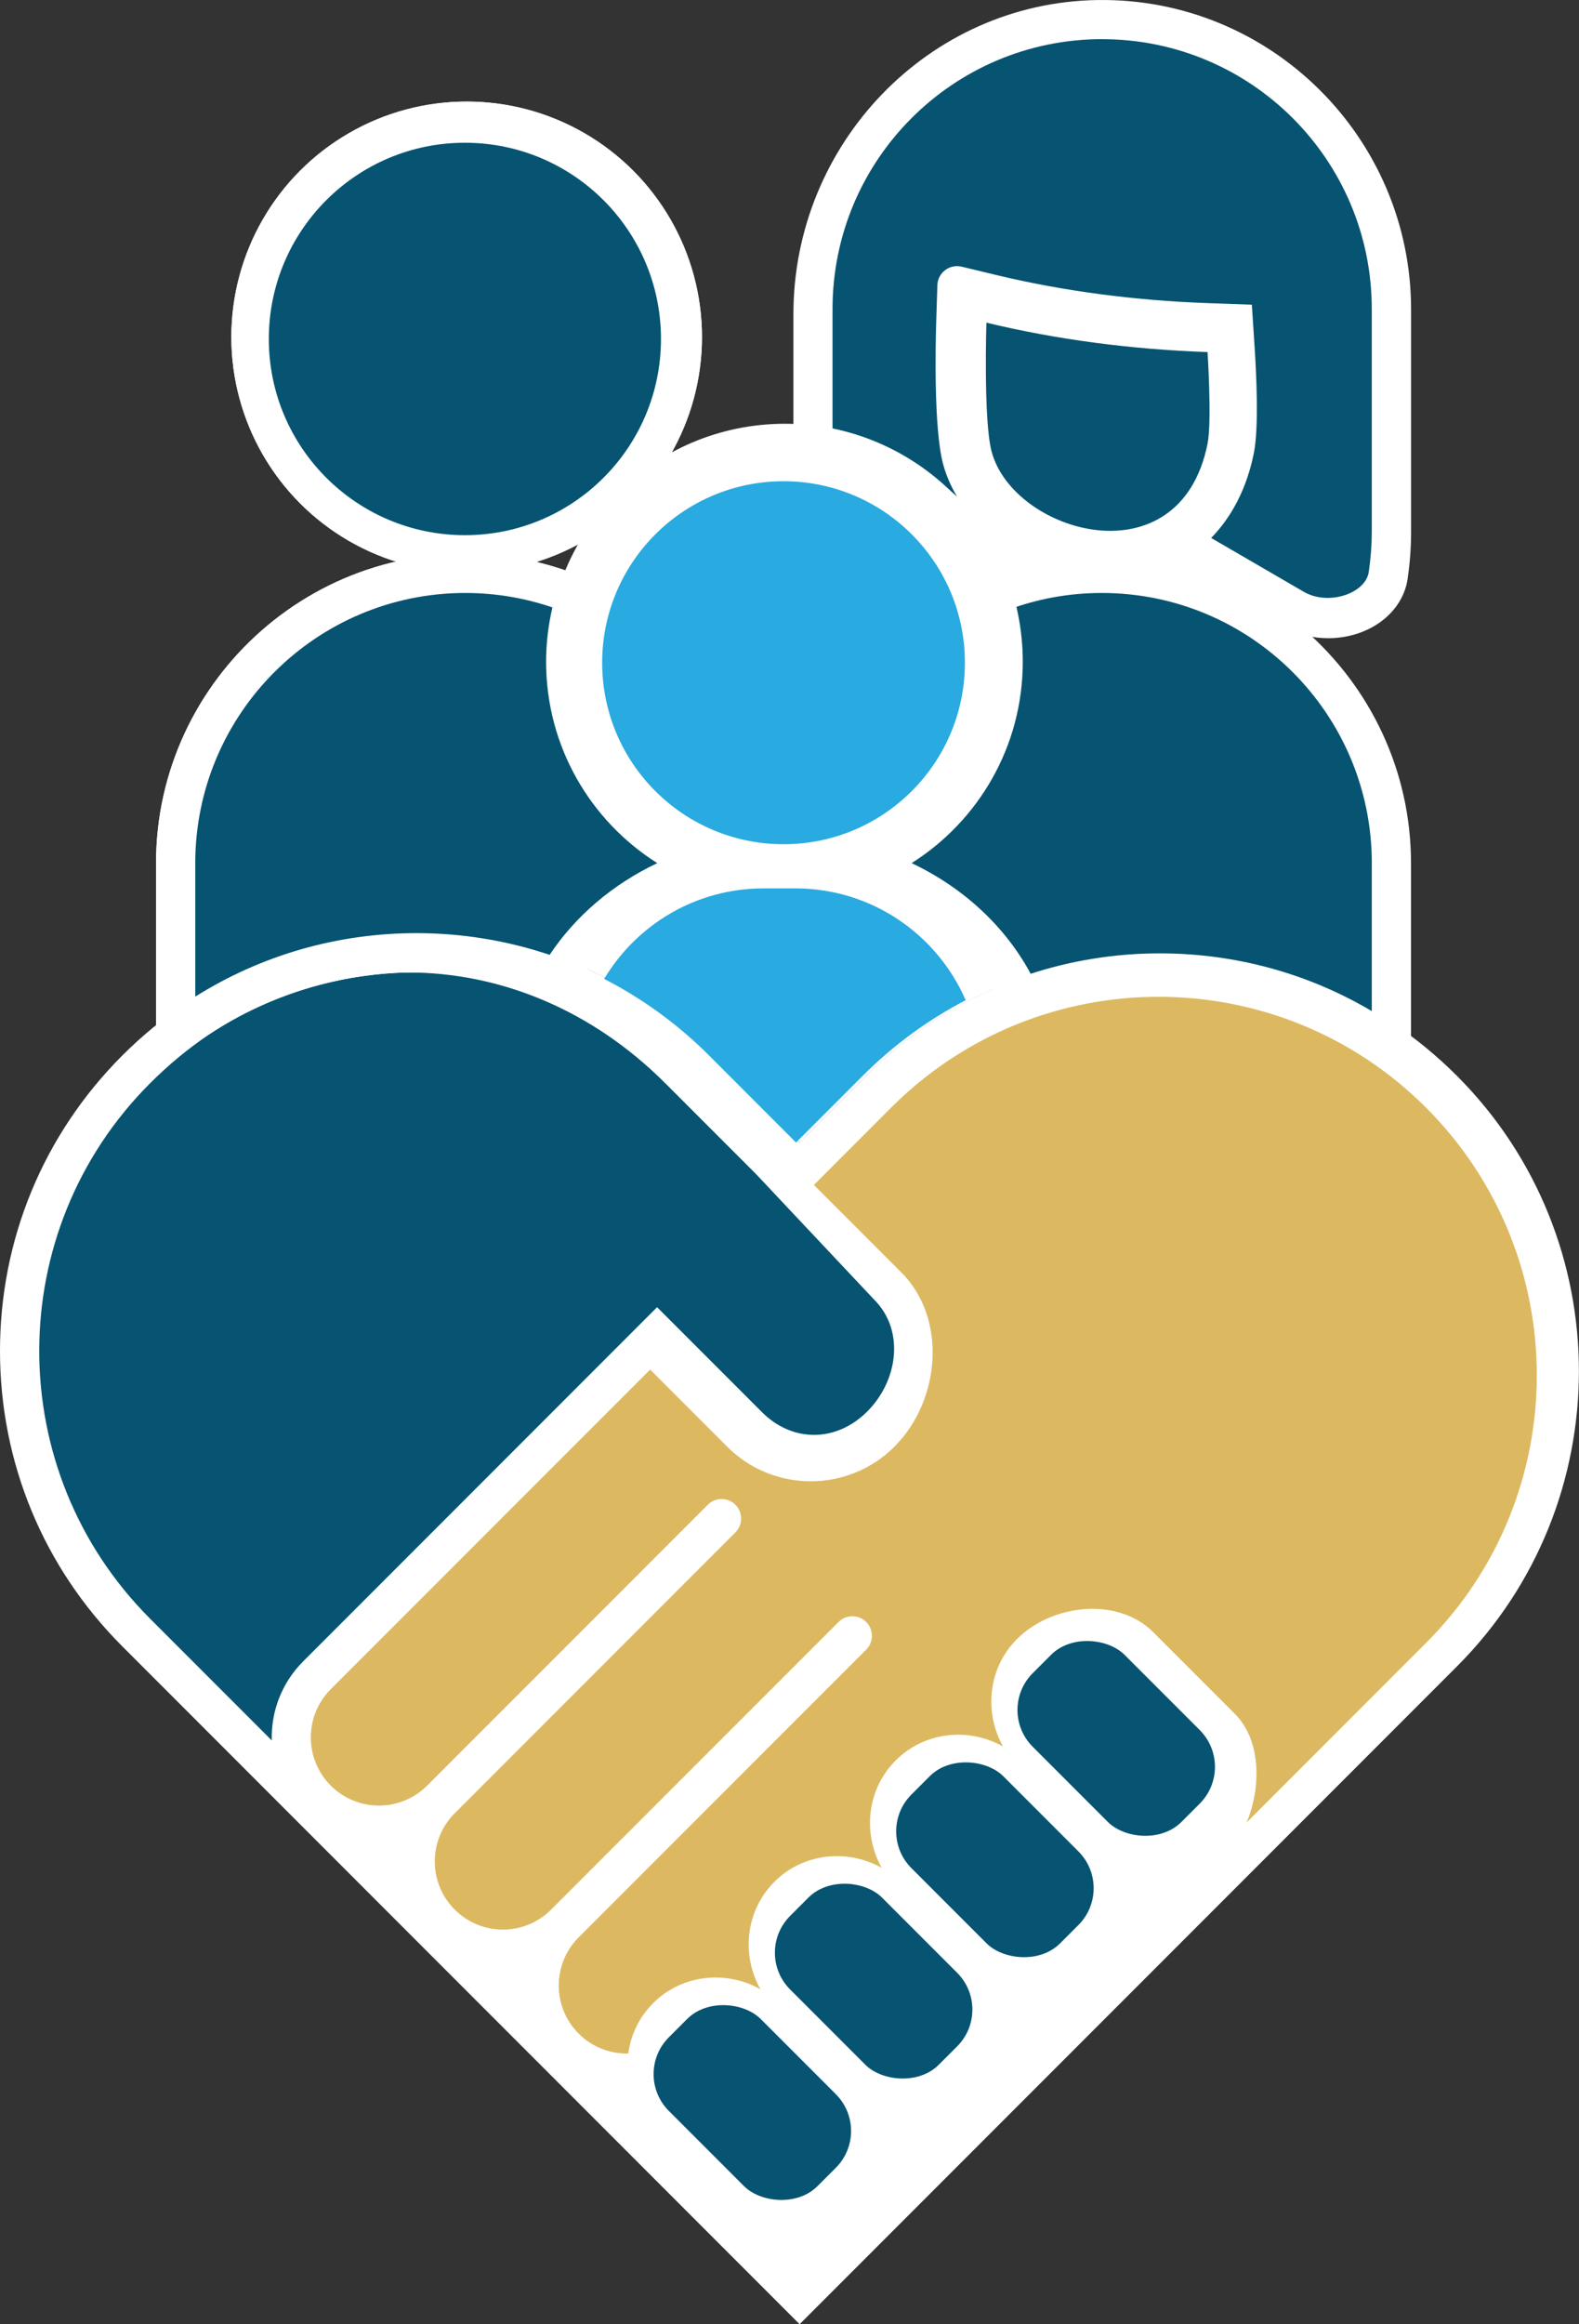 <?xml version="1.0" encoding="UTF-8"?>
<svg id="Capa_1" data-name="Capa 1" xmlns="http://www.w3.org/2000/svg" viewBox="0 0 402.48 592.02">
  <rect x="0" y="0" width="402.48" height="592.02" fill="#333333" stroke="none"/>
  <defs>
    <style>
      .cls-1 {
        fill: #fff;
      }

      .cls-2 {
        fill: #29aae0;
      }

      .cls-3 {
        fill: #065471;
      }

      .cls-4 {
        fill: #dcb961;
      }
    </style>
  </defs>
  <path class="cls-1" d="m31.17,419.35C11.07,399.25,0,372.53,0,344.11s11.07-55.15,31.17-75.25c20.1-20.1,46.82-31.17,75.24-31.17s55.15,11.07,75.24,31.17l22.18,22.18,17.03-17.03c20.1-20.1,46.82-31.17,75.24-31.17s55.15,11.07,75.24,31.17c41.49,41.49,41.49,109,0,150.49l-167.52,167.52L31.17,419.35Z"/>
  <rect class="cls-3" x="175.21" y="508.76" width="33.11" height="53.6" rx="13.25" ry="13.25" transform="translate(-322.53 292.46) rotate(-45)"/>
  <rect class="cls-3" x="206.13" y="477.84" width="33.11" height="53.6" rx="13.25" ry="13.25" transform="translate(-291.61 305.26) rotate(-45)"/>
  <rect class="cls-3" x="237.04" y="446.92" width="33.11" height="53.6" rx="13.25" ry="13.25" transform="translate(-260.69 318.07) rotate(-45)"/>
  <rect class="cls-3" x="267.96" y="416" width="33.11" height="53.6" rx="13.25" ry="13.25" transform="translate(-229.77 330.88) rotate(-45)"/>
  <path class="cls-3" d="m77.25,423.21l90.24-90.24,26.71,26.71c7.85,7.85,19.01,7.7,26.86-.15,7.85-7.85,9.62-20.63,1.77-28.48l-28.47-30.24-1.72-1.82-23.05-23.05c-37.65-37.65-93.7-37.65-131.35,0h0c-37.65,37.65-37.65,98.7,0,136.35l31.03,31.03c-.2-7.26,2.46-14.58,7.98-20.11Z"/>
  <path class="cls-4" d="m227.14,282.15l-19.68,19.68,22.29,22.29c11.75,11.75,9.98,32.63-1.77,44.38-11.75,11.75-30.87,11.75-42.62,0l-19.64-19.64-78.72,78.72h0s-2.69,2.69-2.69,2.69c-6.78,6.78-6.78,17.78,0,24.56,6.78,6.78,17.78,6.78,24.56,0l2.53-2.53,69.01-69.01c1.94-1.94,5.1-1.95,7.04,0,1.94,1.94,1.94,5.1,0,7.04l-71.56,71.56c-6.76,6.78-6.75,17.76.02,24.53,6.78,6.78,17.78,6.78,24.56,0l2.32-2.32h0s70.96-70.95,70.96-70.95c1.94-1.94,5.1-1.94,7.04,0h0c1.94,1.95,1.94,5.1,0,7.04l-73.53,73.53c-6.52,6.8-6.45,17.59.24,24.29,3.48,3.48,8.08,5.16,12.64,5.07.64-4.71,2.73-9.23,6.32-12.82,7.33-7.33,18.54-8.49,27.36-3.56-4.92-8.82-3.77-20.02,3.56-27.36,7.33-7.33,18.54-8.49,27.36-3.56-4.92-8.82-3.77-20.02,3.56-27.36h0c7.33-7.33,18.54-8.49,27.36-3.56-4.92-8.82-3.77-20.02,3.56-27.36h0c8.9-8.9,25.63-10.85,34.75-1.74l20.78,20.78c6.98,6.98,6.57,19.3,3,27.69l45.74-45.74c37.65-37.65,37.65-98.7,0-136.35h0c-37.65-37.65-98.7-37.65-136.35,0Z"/>
  <path class="cls-1" d="m39.77,219.89c0-47.26,41.79-84.94,90.36-78.03,4.88.69,9.66,1.95,14.33,3.53l8.14,2.77-2.06,8.82c-.89,3.82-1.34,7.71-1.34,11.57,0,17.48,8.85,33.5,23.67,42.85l15.4,9.71-16.46,7.78c-9.72,4.59-17.81,11.46-23.38,19.85l-4.24,6.38-7.26-2.44c-9.91-3.33-20.26-5.01-30.75-5.01-18.16,0-35.83,5.06-51.09,14.64l-15.31,9.61v-52.04Z"/>
  <circle class="cls-1" cx="118.95" cy="85.85" r="59.98"/>
  <path class="cls-1" d="m39.77,219.89c0-47.26,41.79-84.94,90.36-78.03,4.88.69,9.66,1.95,14.33,3.53l8.14,2.77-2.06,8.82c-.89,3.82-1.34,7.71-1.34,11.57,0,17.48,8.85,33.5,23.67,42.85l15.4,9.71-16.46,7.78c-9.72,4.59-17.81,11.46-23.38,19.85l-4.24,6.38-7.26-2.44c-9.91-3.33-20.26-5.01-30.75-5.01-18.16,0-35.83,5.06-51.09,14.64l-15.31,9.61v-52.04Z"/>
  <circle class="cls-1" cx="118.95" cy="85.85" r="59.98"/>
  <g>
    <path class="cls-3" d="m161.94,253.31c1.01.62,2,1.24,2.99,1.9-.99-.65-1.99-1.28-2.99-1.9Z"/>
    <path class="cls-3" d="m158.29,251.17c.58.32,1.16.65,1.73.98-.57-.33-1.15-.66-1.73-.98Z"/>
    <path class="cls-3" d="m166.33,256.16c.88.6,1.75,1.21,2.61,1.84-.86-.63-1.73-1.24-2.61-1.84Z"/>
    <path class="cls-3" d="m167.54,219.86c-17.02-10.74-28.34-29.69-28.34-51.3,0-4.76.57-9.39,1.61-13.84-6.96-2.37-14.42-3.68-22.19-3.68h0c-38.02,0-68.85,30.83-68.85,68.85v33.97c16.75-10.51,36.14-16.17,56.4-16.17,11.72,0,23.13,1.91,33.93,5.53,6.57-9.88,16.08-17.99,27.44-23.36Z"/>
    <path class="cls-3" d="m153.81,248.81c.34.17.69.34,1.03.52-.34-.18-.69-.35-1.03-.52Z"/>
    <path class="cls-3" d="m177.55,264.97c-1.1-.99-2.21-1.95-3.35-2.89,1.13.94,2.25,1.9,3.35,2.89Z"/>
    <path class="cls-3" d="m173.29,261.34c-1.11-.9-2.22-1.78-3.36-2.63,1.14.85,2.26,1.73,3.36,2.63Z"/>
    <path class="cls-3" d="m181.66,268.86c-1.13-1.13-2.28-2.22-3.45-3.29,1.17,1.07,2.32,2.16,3.45,3.29Z"/>
    <path class="cls-3" d="m149.06,246.58c-.09-.04-.18-.08-.26-.12.09.04.18.08.26.12Z"/>
  </g>
  <circle class="cls-3" cx="118.5" cy="86.34" r="49.98"/>
  <g>
    <path class="cls-1" d="m344.58,266.16c-14.73-8.71-31.65-13.32-48.95-13.32-10.29,0-20.46,1.63-30.22,4.84l-7.98,2.62-3.96-7.4c-5.43-10.16-14.62-18.68-25.87-23.99l-16.47-7.78,15.4-9.72c14.82-9.35,23.67-25.37,23.67-42.85,0-3.86-.45-7.75-1.34-11.56l-2.06-8.81,8.13-2.77c4.67-1.59,9.45-2.85,14.34-3.54,48.58-6.93,90.39,30.75,90.39,78.02v55.19l-15.09-8.93Z"/>
    <path class="cls-1" d="m248.91,253.86c-.31.16-.63.31-.94.47.31-.16.63-.32.94-.47Z"/>
  </g>
  <path class="cls-1" d="m338.44,162.56c-3.71,0-7.31-.88-10.43-2.53l-.34-.19c-24.96-15.53-51.79-20.14-80.85-11.65l-4.96-9.87-8.69-7.65c-6.56-5.77-14.51-9.75-22.98-11.52l-7.95-1.65v-37.51c0-43.24,34.33-79.35,77.56-79.98,43.94-.64,79.88,34.98,79.88,78.84v56.76c0,3.7-.27,7.47-.8,11.21-.96,9.01-9.66,15.75-20.43,15.75h0Z"/>
  <path class="cls-3" d="m349.67,219.89c0-38.02-30.83-68.85-68.85-68.85h0c-7.78,0-15.25,1.31-22.22,3.69,1.04,4.45,1.6,9.07,1.6,13.83,0,21.61-11.32,40.57-28.34,51.3,13.22,6.24,23.93,16.19,30.41,28.32,0,0,0,0,0,0,10.62-3.49,21.84-5.34,33.35-5.34,19.32,0,37.84,5.12,54.04,14.71v-37.66Z"/>
  <path class="cls-3" d="m280.94,9.97h0c-37.96,0-68.73,30.77-68.73,68.73v30.46c10.41,2.16,19.83,7.01,27.53,13.77.08-.12,2,1.68,4.2,3.55-1.58-2.64-2.8-5.44-3.57-8.35-2.37-8.98-1.92-30.07-1.73-36.32l.29-9.16c.1-3.18,3.09-5.46,6.18-4.72l8.91,2.14c16.98,4.07,35.08,6.47,53.8,7.14l11.27.4.73,11.26c.38,5.78,1.11,19.94-.22,26.55-1.77,8.83-5.56,16.17-10.88,21.61l23.93,13.9c6.45,3.42,15.82,0,16.28-5.57.48-3.26.73-6.6.73-9.99v-56.66c0-37.96-30.77-68.73-68.73-68.73Z"/>
  <path class="cls-3" d="m251.43,82.19c18.17,4.36,36.98,6.8,56.37,7.49,0,0,1.14,17.62,0,23.34-7.05,35.23-49.54,22.82-55.05,1.98-2.1-7.94-1.32-32.81-1.32-32.81Z"/>
  <path class="cls-1" d="m232.36,219.86c17.02-10.74,28.34-29.69,28.34-51.3,0-33.48-27.14-60.62-60.62-60.62s-60.62,27.14-60.62,60.62c0,21.61,11.32,40.57,28.34,51.3-11.36,5.37-20.87,13.48-27.44,23.36,15.39,5.16,29.5,13.83,41.32,25.64l22.18,22.18,17.03-17.03c11.96-11.96,26.28-20.7,41.9-25.83-6.49-12.13-17.2-22.07-30.41-28.32Z"/>
  <circle class="cls-2" cx="199.72" cy="168.81" r="46.23"/>
  <path class="cls-2" d="m180.73,268.84l22.18,22.18,17.03-17.03c7.82-7.82,16.66-14.26,26.2-19.22-7.28-16.76-23.97-28.48-43.4-28.48h-8.12c-17.26,0-32.36,9.25-40.62,23.06,9.74,5,18.77,11.53,26.73,19.49Z"/>
</svg>